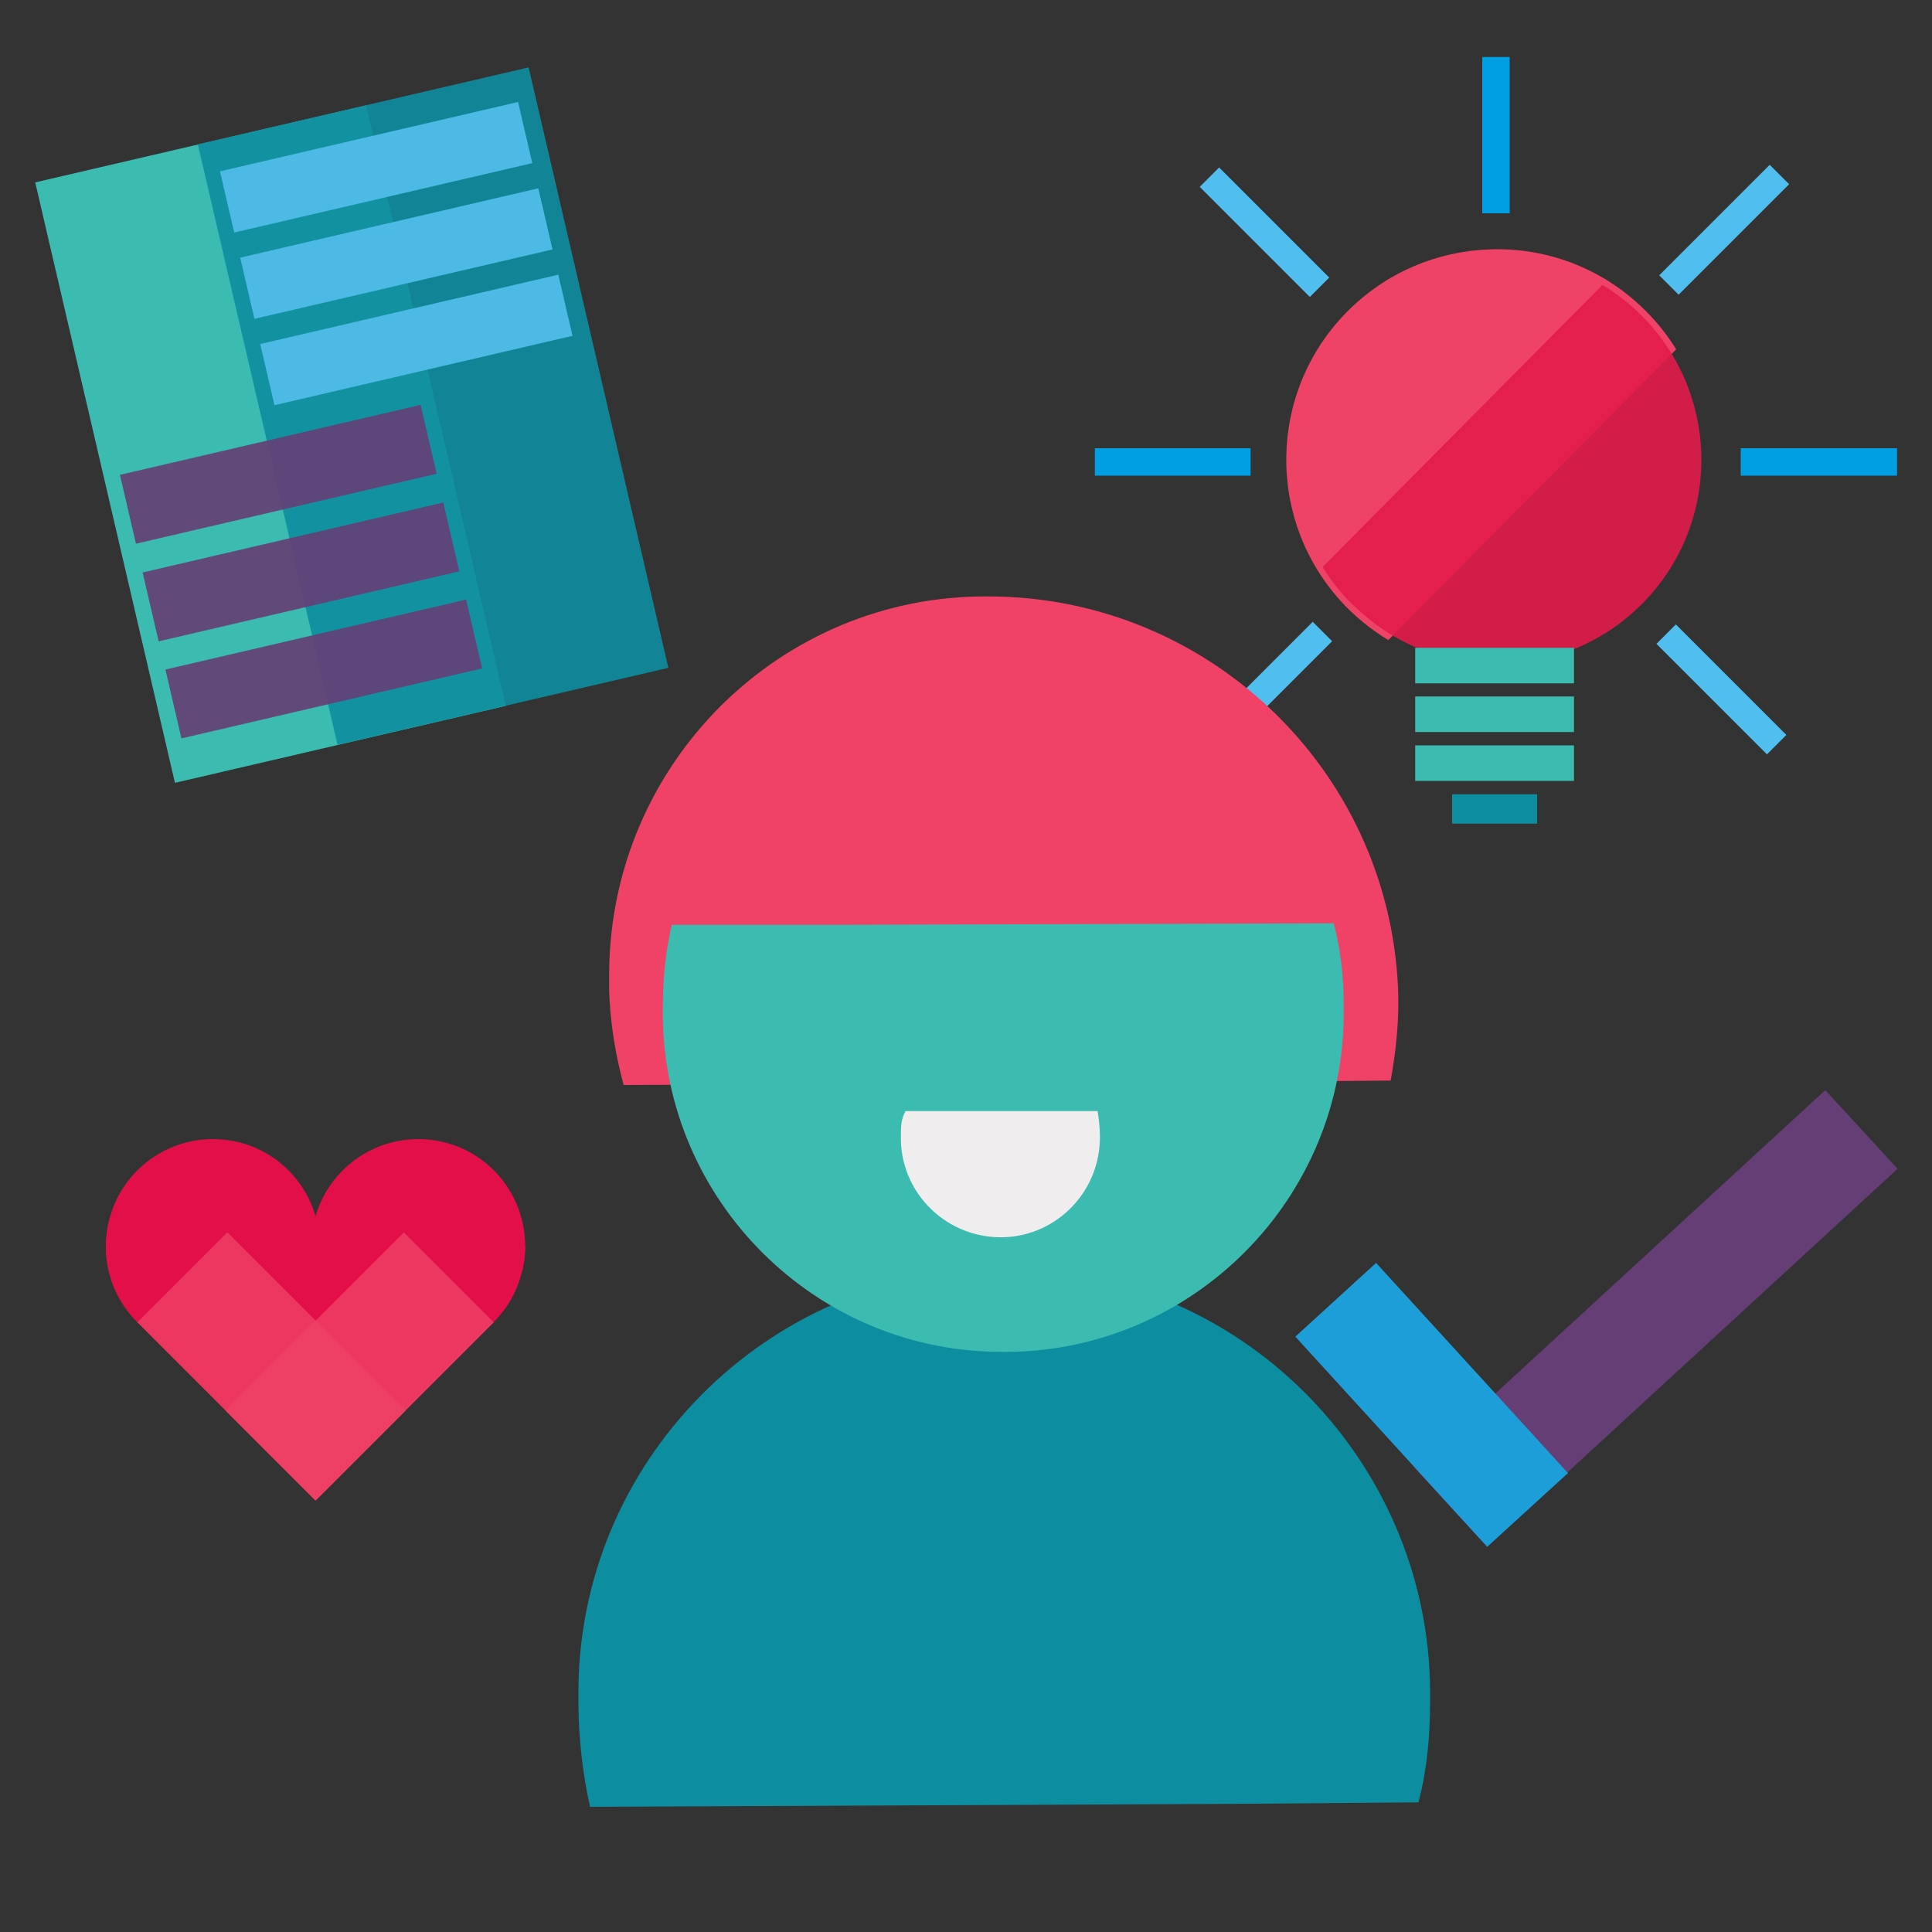 <?xml version="1.0" encoding="UTF-8"?>
<svg id="Layer_2" xmlns="http://www.w3.org/2000/svg" version="1.1" viewBox="0 0 1000 1000">
  <rect x="0" y="0" width="1000" height="1000" fill="#333333" stroke="none"/>
  <!-- Generator: Adobe Illustrator 29.1.0, SVG Export Plug-In . SVG Version: 2.1.0 Build 142)  -->
  <defs>
    <style>
      .st0 {
        fill: #f0edee;
      }

      .st1, .st2 {
        fill: #653e75;
      }

      .st3 {
        fill: #1d9ed9;
      }

      .st4 {
        fill: #e31b4b;
      }

      .st4, .st5 {
        opacity: .9;
      }

      .st6, .st7 {
        fill: #ee4266;
      }

      .st7 {
        opacity: .8;
      }

      .st7, .st2, .st8 {
        isolation: isolate;
      }

      .st2, .st8 {
        opacity: .9;
      }

      .st5 {
        fill: #0e8ea0;
      }

      .st8 {
        fill: #54bfed;
      }

      .st9 {
        fill: #ef4266;
      }

      .st10 {
        fill: #e30f49;
      }

      .st11 {
        fill: #0c8ea0;
      }

      .st12 {
        fill: #50bff0;
      }

      .st13 {
        fill: #009fe3;
      }

      .st14 {
        fill: #3cbbb1;
      }
    </style>
  </defs>
  <g>
    <g>
      <path class="st6" d="M851.4,160.5c-22.3-22.1-51.7-32.6-80.8-31.4-26.7,1-53.1,11.8-73.3,32.2-41.2,41.6-42,108-2.6,150.6,1.1,1.2,2.2,2.4,3.4,3.5,6.3,6.2,13.2,11.5,20.5,15.9l114.4-115.6,34.6-34.9c-4.5-7.2-9.9-14.1-16.2-20.3h0Z"/>
      <path class="st4" d="M700.4,313.1c21.6,21.4,50.2,31.6,78.4,30.6,25.9-1,51.5-11.4,71.2-31.2,40-40.4,40.8-104.8,2.6-146.1-1-1.1-2.2-2.3-3.3-3.4-6.1-6.1-12.8-11.2-19.9-15.5l-111.2,112.1-33.6,33.9c4.3,7,9.5,13.6,15.7,19.7h0Z"/>
    </g>
    <rect class="st14" x="732.5" y="335.3" width="82.2" height="18.4"/>
    <rect class="st14" x="732.5" y="360.5" width="82.2" height="18.4"/>
    <rect class="st14" x="732.5" y="385.8" width="82.2" height="18.4"/>
    <rect class="st11" x="751.6" y="411.1" width="44" height="15.2"/>
    <rect class="st13" x="767.2" y="29.5" width="14.2" height="80.9"/>
    <g>
      <rect class="st13" x="901" y="232" width="80.9" height="14.2"/>
      <rect class="st13" x="566.7" y="232" width="80.6" height="14.2"/>
    </g>
    <rect class="st12" x="852" y="111.8" width="80.9" height="14.2" transform="translate(177.3 665.9) rotate(-45)"/>
    <rect class="st12" x="615.7" y="348.2" width="80.6" height="14.2" transform="translate(-59.1 568) rotate(-45)"/>
    <g>
      <rect class="st12" x="883.9" y="316.3" width="14.2" height="80.9" transform="translate(8.7 734.6) rotate(-45)"/>
      <rect class="st12" x="647.4" y="79.9" width="14.2" height="80.6" transform="translate(106.7 498) rotate(-45)"/>
    </g>
  </g>
  <g>
    <rect class="st1" x="712.8" y="655.5" width="288.8" height="55.3" transform="translate(-236.2 759.7) rotate(-42.6)"/>
    <rect class="st3" x="712.7" y="654.1" width="56.6" height="147.3" transform="translate(-296.9 689.4) rotate(-42.4)"/>
  </g>
  <path class="st11" d="M740.2,880.9c2.3-121.5-95.2-222.7-216.6-224.2-121.5-2.3-222.7,95.2-224.2,216.6v9.8c.2,17.5,2.2,35,6,52.1l329.2-1.5,99.6-.8c4.5-17.2,6-34.6,6-52h0Z"/>
  <path class="st9" d="M723.6,511c-5.2-113.2-98.9-202.3-212.1-202.3-107.9-.8-195.6,86.8-196.2,194.8v9.8c.6,16.3,3.2,32.5,7.5,48.3l304.9-1.5,92.1-.8c3-16.6,4.5-32.4,3.8-48.3h0Z"/>
  <path class="st14" d="M343.1,520.1c-2.3,97.3,75.5,178.2,172.8,179.6,97.4,2.3,178.2-75.5,179.6-172.8v-7.5c0-14-1.6-28-5.2-41.5l-263.4.8h-79.2c-3.1,13.5-4.6,27.4-4.6,41.4Z"/>
  <path class="st0" d="M466.3,588c-.6,28.4,22.2,51.8,50.6,52.4s51.8-22.2,52.4-50.6v-2.4c-.1-4.1-.5-8.3-1.2-12.3h-99.4c-2.4,4.2-2.4,8.5-2.4,12.9h0Z"/>
  <g>
    <rect class="st14" x="51.9" y="70.5" width="175.8" height="319.1" transform="translate(-48.3 37.5) rotate(-13.1)"/>
    <rect class="st5" x="136.1" y="50.9" width="175.8" height="319.1" transform="translate(-41.7 56) rotate(-13.1)"/>
    <rect class="st2" x="64" y="227.4" width="159.8" height="36.6" transform="translate(-51.8 38.8) rotate(-13.1)"/>
    <rect class="st2" x="75.7" y="277.9" width="159.8" height="36.6" transform="translate(-62.9 42.8) rotate(-13.1)"/>
    <rect class="st2" x="87.4" y="328.2" width="159.8" height="36.6" transform="translate(-73.9 46.7) rotate(-13.1)"/>
    <rect class="st8" x="115.5" y="70.5" width="158.4" height="32.5" transform="translate(-14.6 46.2) rotate(-13.1)"/>
    <rect class="st8" x="125.9" y="115.2" width="158.4" height="32.5" transform="translate(-24.4 49.7) rotate(-13.1)"/>
    <rect class="st8" x="136.2" y="159.9" width="158.4" height="32.5" transform="translate(-34.2 53.2) rotate(-13.1)"/>
  </g>
  <g>
    <g>
      <g>
        <path class="st10" d="M165.5,644.9c0-15.9-6.7-30.3-17.5-40.4-9.9-9.3-23.2-14.9-37.8-14.9-29.7,0-54,23.4-55.3,52.8,0,.8,0,1.6,0,2.5,0,4.5.5,8.9,1.6,13.1h82.6s24.9,0,24.9,0c1-4.2,1.6-8.5,1.6-13.1Z"/>
        <path class="st10" d="M271.8,644.9c0-15.9-6.7-30.3-17.5-40.4-9.9-9.3-23.2-14.9-37.8-14.9-29.7,0-54,23.4-55.3,52.8,0,.8,0,1.6,0,2.5,0,4.5.5,8.9,1.6,13.1h82.6s24.9,0,24.9,0c1-4.2,1.6-8.5,1.6-13.1Z"/>
      </g>
      <g>
        <path class="st10" d="M163.9,632.1H56.4c-1,4.2-1.6,8.6-1.6,13.1,0,.8,0,1.7,0,2.5,1.3,29.4,25.6,52.8,55.3,52.8,14.6,0,27.9-5.7,37.8-14.9,10.8-10.1,17.5-24.4,17.5-40.4,0-4.5-.6-8.9-1.6-13.1Z"/>
        <path class="st10" d="M270.2,632.1h-107.5c-1,4.2-1.6,8.6-1.6,13.1,0,.8,0,1.7,0,2.5,1.3,29.4,25.6,52.8,55.3,52.8,14.6,0,27.9-5.7,37.8-14.9,10.8-10.1,17.5-24.4,17.5-40.4,0-4.5-.6-8.9-1.6-13.1Z"/>
      </g>
      <polygon class="st10" points="71 684.3 163.2 648 255.5 684.3 163.2 776.6 71 684.3"/>
    </g>
    <rect class="st7" x="120.9" y="674.4" width="130.5" height="65.8" transform="translate(-445.6 338.8) rotate(-45)"/>
    <rect class="st7" x="107.6" y="642" width="65.8" height="130.5" transform="translate(-458.9 306.5) rotate(-45)"/>
  </g>
</svg>